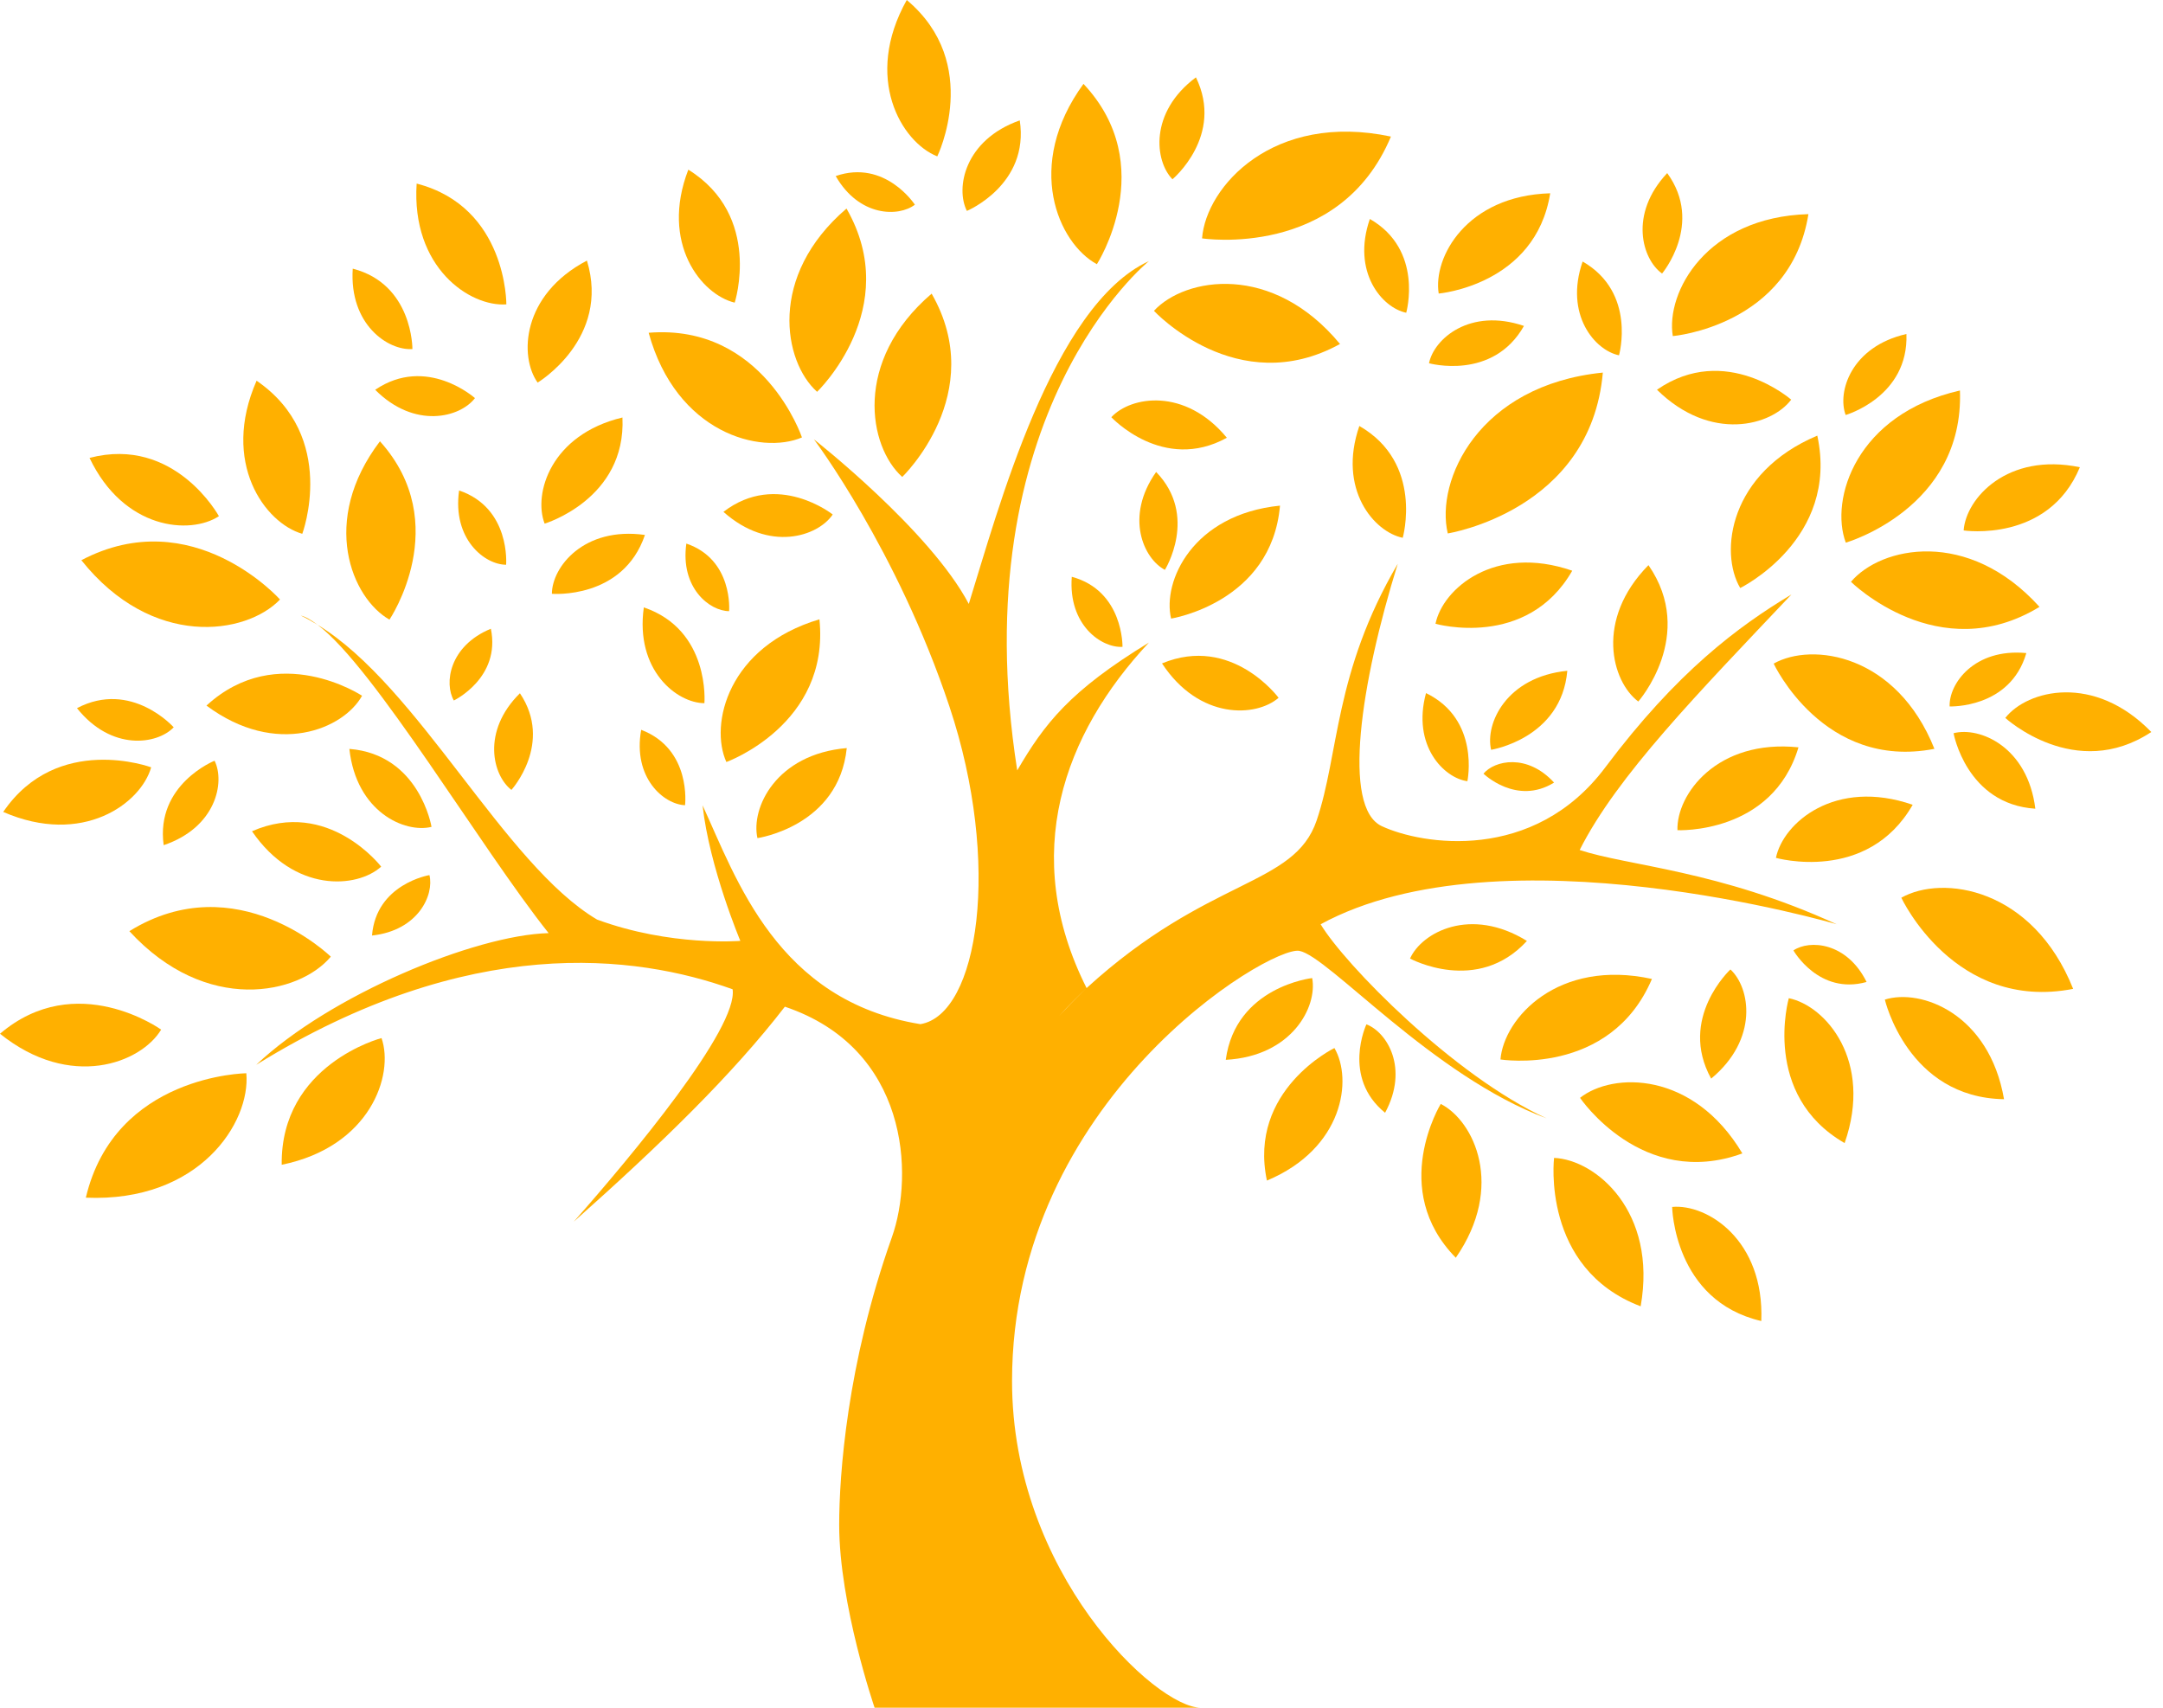 <svg width="152" height="120" viewBox="0 0 152 120" fill="none" xmlns="http://www.w3.org/2000/svg">
<path d="M92.807 64.945C105.516 58.03 129.065 64.945 129.065 64.945C120.779 61.144 114.373 60.848 111.008 59.728C113.638 54.511 119.347 48.69 125.888 41.774C122.149 44.018 117.85 47.201 112.804 53.928C107.757 60.656 99.906 59.361 97.102 58.053C94.298 56.745 95.608 48.029 98.223 39.618C93.737 47.282 94.112 52.982 92.523 57.656C90.936 62.328 84.955 61.581 76.358 69.43C75.679 70.075 75.047 70.737 74.418 71.4C75.047 70.715 75.692 70.051 76.358 69.43C71.636 60.04 74.751 51.55 80.737 45.154C75.159 48.557 73.388 50.87 71.484 54.135C67.538 28.962 80.737 18.348 80.737 18.348C73.934 21.476 70.122 35.906 68.08 42.438C65.36 37.267 57.197 30.872 57.197 30.872C57.197 30.872 63.047 38.627 66.721 49.651C70.396 60.672 68.763 71.287 64.68 71.966C54.612 70.333 51.754 61.761 49.372 56.589C49.848 60.944 52.026 66.114 52.026 66.114C52.026 66.114 47.126 66.523 41.955 64.616C35.423 60.747 29.411 48.208 22.311 43.9C26.315 46.901 33.759 59.549 38.553 65.569C33.382 65.704 23.176 69.925 18.006 74.822C32.975 65.569 44.678 67.068 51.482 69.515C51.889 72.238 44.406 81.216 40.322 85.844C46.445 80.4 51.482 75.501 55.155 70.739C63.838 73.665 64.245 82.523 62.675 86.94C59.504 95.863 58.972 103.711 58.972 107.144C58.972 112.75 61.461 120 61.461 120H76.916H84.39C81.212 120 71.119 110.508 71.119 97.051C71.119 77.239 89.249 66.441 91.304 66.815C93.362 67.19 100.649 75.597 108.688 78.588C102.149 75.601 94.488 67.75 92.805 64.947L92.807 64.945Z" fill="#FFB000"/>
<path d="M22.313 43.903C21.883 43.578 21.48 43.334 21.137 43.254C21.531 43.438 21.923 43.665 22.313 43.903Z" fill="#FFB000"/>
<path d="M6.032 84.159C14.021 84.5 17.623 78.862 17.31 75.415C17.31 75.418 8.07 75.515 6.032 84.159Z" fill="#FFB000"/>
<path d="M23.246 67.224C23.246 67.224 16.642 60.761 9.09 65.431C14.497 71.322 21.03 69.882 23.246 67.224Z" fill="#FFB000"/>
<path d="M11.325 72.351C11.325 72.351 5.366 68.068 0 72.64C4.95 76.617 9.906 74.704 11.325 72.351Z" fill="#FFB000"/>
<path d="M30.178 61.492C30.178 61.492 26.434 62.105 26.142 65.739C29.405 65.384 30.518 62.871 30.178 61.492Z" fill="#FFB000"/>
<path d="M24.551 52.624C25.034 57.056 28.448 58.566 30.324 58.103C30.324 58.103 29.488 53.017 24.551 52.624Z" fill="#FFB000"/>
<path d="M17.709 58.411C20.69 62.761 25.09 62.43 26.786 60.898C26.786 60.897 23.075 56.062 17.709 58.411Z" fill="#FFB000"/>
<path d="M14.509 49.581C19.433 53.247 24.154 51.218 25.443 48.89C25.444 48.89 19.53 44.972 14.509 49.581Z" fill="#FFB000"/>
<path d="M11.502 59.389C15.182 58.147 15.826 54.966 15.079 53.455C15.079 53.453 10.916 55.121 11.502 59.389Z" fill="#FFB000"/>
<path d="M12.207 51.107C12.207 51.107 9.224 47.757 5.41 49.762C7.83 52.799 11.042 52.324 12.207 51.107Z" fill="#FFB000"/>
<path d="M15.384 36.272C15.384 36.272 12.291 30.605 6.292 32.176C8.694 37.221 13.355 37.599 15.384 36.272Z" fill="#FFB000"/>
<path d="M21.242 37.51C21.242 37.51 23.787 30.701 18.031 26.752C15.506 32.511 18.619 36.758 21.242 37.51Z" fill="#FFB000"/>
<path d="M27.369 43.541C27.369 43.541 31.92 36.809 26.7 31.009C22.448 36.606 24.718 42.036 27.369 43.541Z" fill="#FFB000"/>
<path d="M31.893 49.222C31.893 49.222 35.207 47.635 34.494 44.181C31.558 45.393 31.203 48.028 31.893 49.222Z" fill="#FFB000"/>
<path d="M35.939 55.506C35.939 55.506 38.9 52.231 36.536 48.714C33.82 51.399 34.625 54.492 35.939 55.506Z" fill="#FFB000"/>
<path d="M45.057 51.283C44.454 54.665 46.649 56.523 48.14 56.582C48.141 56.582 48.618 52.642 45.057 51.283Z" fill="#FFB000"/>
<path d="M59.504 52.566C54.528 52.995 52.752 56.78 53.227 58.894C53.227 58.894 58.943 58.076 59.504 52.566Z" fill="#FFB000"/>
<path d="M57.584 43.518C51.154 45.434 49.846 50.895 51.044 53.546C51.044 53.547 58.34 50.917 57.584 43.518V43.518Z" fill="#FFB000"/>
<path d="M45.243 42.681C44.623 47.098 47.564 49.403 49.501 49.412C49.501 49.412 49.928 44.272 45.243 42.681V42.681Z" fill="#FFB000"/>
<path d="M32.262 34.464C31.779 37.891 34.061 39.68 35.566 39.685C35.566 39.686 35.899 35.699 32.262 34.464Z" fill="#FFB000"/>
<path d="M38.783 41.726C38.783 41.726 43.776 42.143 45.322 37.59C41.029 36.986 38.788 39.846 38.783 41.726Z" fill="#FFB000"/>
<path d="M38.273 36.795C38.273 36.795 44.011 35.077 43.741 29.337C38.704 30.54 37.46 34.697 38.273 36.795Z" fill="#FFB000"/>
<path d="M41.245 18.311C36.659 20.718 36.475 25.054 37.781 26.885C37.779 26.885 42.918 23.809 41.245 18.311Z" fill="#FFB000"/>
<path d="M35.583 21.389C35.583 21.389 35.641 14.541 29.279 12.9C28.895 18.808 33.017 21.569 35.583 21.389V21.389Z" fill="#FFB000"/>
<path d="M28.982 24.528C28.982 24.528 29.019 19.969 24.788 18.878C24.532 22.811 27.275 24.648 28.982 24.528Z" fill="#FFB000"/>
<path d="M33.377 27.975C33.377 27.975 29.981 24.935 26.365 27.39C29.148 30.181 32.339 29.335 33.377 27.975Z" fill="#FFB000"/>
<path d="M48.231 38.196C47.794 41.313 49.868 42.939 51.236 42.946C51.239 42.946 51.54 39.317 48.231 38.196Z" fill="#FFB000"/>
<path d="M50.838 35.968C54.051 38.829 57.474 37.701 58.518 36.153C58.518 36.152 54.622 33.057 50.838 35.968Z" fill="#FFB000"/>
<path d="M56.356 30.738C56.356 30.738 53.663 22.728 45.583 23.383C47.52 30.428 53.439 31.98 56.356 30.738Z" fill="#FFB000"/>
<path d="M63.403 33.515C63.403 33.515 69.503 27.665 65.468 20.634C59.92 25.385 61.039 31.402 63.403 33.515V33.515Z" fill="#FFB000"/>
<path d="M57.42 27.532C57.42 27.532 63.521 21.684 59.486 14.654C53.938 19.405 55.056 25.422 57.42 27.532Z" fill="#FFB000"/>
<path d="M65.865 10.989C65.865 10.989 69.052 4.472 63.721 0C60.658 5.468 63.337 9.986 65.865 10.989Z" fill="#FFB000"/>
<path d="M77.081 18.565C77.081 18.565 81.547 11.648 76.139 5.894C71.953 11.644 74.367 17.096 77.081 18.565Z" fill="#FFB000"/>
<path d="M97.744 9.597C89.487 7.846 84.751 13.1 84.472 16.75C84.472 16.75 94.128 18.24 97.744 9.597Z" fill="#FFB000"/>
<path d="M84.041 5.435C80.743 7.896 81.143 11.322 82.392 12.597C82.393 12.598 86.044 9.542 84.041 5.435Z" fill="#FFB000"/>
<path d="M94.166 24.172C89.424 18.439 83.281 19.472 81.09 21.841C81.09 21.841 86.938 28.155 94.166 24.172Z" fill="#FFB000"/>
<path d="M86.215 30.761C83.272 27.201 79.457 27.843 78.096 29.316C78.096 29.316 81.729 33.236 86.215 30.761Z" fill="#FFB000"/>
<path d="M82.297 43.467C82.297 43.467 89.353 42.357 89.949 35.53C83.803 36.149 81.673 40.861 82.297 43.467Z" fill="#FFB000"/>
<path d="M101.739 37.484C101.739 37.484 111.787 35.901 112.636 26.181C103.887 27.063 100.854 33.776 101.739 37.484Z" fill="#FFB000"/>
<path d="M122.29 41.319C122.29 41.319 129.274 37.901 127.707 30.611C121.513 33.223 120.807 38.809 122.29 41.319Z" fill="#FFB000"/>
<path d="M115.128 49.296C115.128 49.296 119.241 44.622 115.842 39.712C112.064 43.55 113.259 47.895 115.128 49.296Z" fill="#FFB000"/>
<path d="M133.97 23.47C130.084 24.354 129.094 27.541 129.7 29.162C129.699 29.16 134.132 27.889 133.97 23.47Z" fill="#FFB000"/>
<path d="M137.731 27.439C130.431 29.1 128.569 35.087 129.709 38.131C129.706 38.132 138.032 35.742 137.731 27.439V27.439Z" fill="#FFB000"/>
<path d="M130.072 40.883C130.072 40.883 136.23 46.972 143.322 42.644C138.3 37.09 132.17 38.398 130.072 40.883Z" fill="#FFB000"/>
<path d="M124.641 46.631C124.641 46.631 128.136 54.141 135.937 52.62C133.281 45.97 127.349 45.101 124.641 46.631Z" fill="#FFB000"/>
<path d="M133.611 63.082C133.611 63.082 137.347 71.111 145.686 69.487C142.848 62.377 136.507 61.444 133.611 63.082Z" fill="#FFB000"/>
<path d="M132.454 70.241C132.454 70.241 134.046 77.129 140.829 77.24C139.785 71.217 134.984 69.442 132.454 70.241Z" fill="#FFB000"/>
<path d="M125.705 70.142C125.705 70.142 123.753 76.934 129.627 80.324C131.64 74.554 128.307 70.673 125.705 70.142V70.142Z" fill="#FFB000"/>
<path d="M126.029 66.785C126.029 66.785 127.818 69.942 131.171 69.002C129.776 66.193 127.157 66.022 126.029 66.785Z" fill="#FFB000"/>
<path d="M121.601 68.122C121.601 68.122 117.903 71.556 120.248 75.794C123.605 73.007 122.995 69.406 121.601 68.122Z" fill="#FFB000"/>
<path d="M122.441 81.049C118.983 75.252 113.335 75.325 111.034 77.144C111.034 77.144 115.403 83.62 122.441 81.049V81.049Z" fill="#FFB000"/>
<path d="M116.086 68.789C109.493 67.353 105.683 71.524 105.442 74.447C105.442 74.447 113.155 75.686 116.086 68.789Z" fill="#FFB000"/>
<path d="M99.087 67.356C99.087 67.356 103.813 69.929 107.301 66.118C103.344 63.674 99.914 65.51 99.087 67.356Z" fill="#FFB000"/>
<path d="M117.507 84.81C117.507 84.81 117.612 91.4 123.771 92.827C123.998 87.132 119.97 84.582 117.507 84.81Z" fill="#FFB000"/>
<path d="M109.209 81.364C109.209 81.364 108.276 89.13 115.294 91.793C116.472 85.136 112.145 81.489 109.209 81.364Z" fill="#FFB000"/>
<path d="M101.245 77.571C101.245 77.571 97.568 83.57 102.303 88.38C105.764 83.38 103.597 78.775 101.245 77.571V77.571Z" fill="#FFB000"/>
<path d="M89.03 82.957C94.425 80.696 95.058 75.84 93.773 73.645C93.773 73.645 87.682 76.602 89.03 82.957Z" fill="#FFB000"/>
<path d="M92.21 68.728C92.21 68.728 86.826 69.324 86.138 74.473C90.813 74.217 92.591 70.723 92.21 68.728Z" fill="#FFB000"/>
<path d="M96.022 71.979C96.022 71.979 94.272 75.702 97.334 78.194C99.023 75.063 97.468 72.524 96.022 71.979Z" fill="#FFB000"/>
<path d="M146.157 32.832C141.059 31.774 138.15 35.021 137.99 37.274C137.991 37.274 143.945 38.171 146.157 32.832Z" fill="#FFB000"/>
<path d="M100.877 43.832C100.877 43.832 107.3 45.66 110.486 40.103C105.031 38.215 101.375 41.376 100.877 43.832Z" fill="#FFB000"/>
<path d="M104.785 52.688C104.785 52.688 109.722 51.909 110.139 47.135C105.838 47.568 104.35 50.864 104.785 52.688Z" fill="#FFB000"/>
<path d="M103.118 54.894C103.118 54.894 104.034 50.558 100.21 48.703C99.209 52.397 101.472 54.675 103.118 54.894Z" fill="#FFB000"/>
<path d="M104.249 54.365C104.249 54.365 106.568 56.626 109.209 54.991C107.317 52.931 105.027 53.431 104.249 54.365Z" fill="#FFB000"/>
<path d="M134.41 56.551C128.954 54.664 125.297 57.825 124.8 60.281C124.8 60.281 131.223 62.108 134.41 56.551Z" fill="#FFB000"/>
<path d="M117.879 58.337C117.879 58.337 124.551 58.65 126.384 52.514C120.643 51.921 117.802 55.832 117.879 58.337Z" fill="#FFB000"/>
<path d="M140.918 50.447C140.918 50.447 145.834 54.968 151.178 51.437C147.155 47.298 142.467 48.477 140.918 50.447Z" fill="#FFB000"/>
<path d="M142.396 45.891C138.735 45.539 136.947 48.044 137.006 49.64C137.006 49.64 141.258 49.808 142.396 45.891Z" fill="#FFB000"/>
<path d="M143.028 56.827C142.493 52.48 139.119 51.042 137.283 51.522C137.282 51.522 138.18 56.512 143.028 56.827Z" fill="#FFB000"/>
<path d="M95.525 29.934C93.983 34.392 96.567 37.384 98.574 37.79C98.574 37.792 100.068 32.54 95.525 29.934Z" fill="#FFB000"/>
<path d="M96.263 15.387C94.969 19.127 97.136 21.635 98.82 21.976C98.818 21.976 100.071 17.573 96.263 15.387Z" fill="#FFB000"/>
<path d="M113.772 24.967C113.772 24.967 115.023 20.563 111.216 18.377C109.922 22.118 112.087 24.624 113.772 24.967Z" fill="#FFB000"/>
<path d="M125.872 28.084C125.872 28.084 121.268 24.04 116.44 27.386C120.217 31.099 124.491 29.922 125.872 28.084Z" fill="#FFB000"/>
<path d="M116.798 19.222C116.798 19.222 119.741 15.714 117.159 12.163C114.447 15.05 115.4 18.225 116.798 19.222Z" fill="#FFB000"/>
<path d="M107.093 22.903C103.293 21.606 100.761 23.817 100.421 25.525C100.423 25.525 104.897 26.775 107.093 22.903Z" fill="#FFB000"/>
<path d="M108.937 13.582C103.036 13.756 100.691 18.104 101.102 20.627C101.102 20.628 107.902 20.046 108.937 13.582Z" fill="#FFB000"/>
<path d="M117.552 23.617C117.552 23.617 125.825 22.911 127.083 15.047C119.905 15.255 117.048 20.544 117.552 23.617Z" fill="#FFB000"/>
<path d="M75.317 40.53C75.057 43.924 77.407 45.54 78.881 45.454C78.881 45.454 78.963 41.516 75.317 40.53Z" fill="#FFB000"/>
<path d="M81.861 40.043C81.861 40.043 84.228 36.247 81.245 33.164C79.015 36.326 80.372 39.267 81.861 40.043Z" fill="#FFB000"/>
<path d="M89.85 49.033C89.85 49.033 86.563 44.58 81.658 46.617C84.284 50.614 88.284 50.394 89.85 49.033Z" fill="#FFB000"/>
<path d="M71.662 8.459C67.772 9.83 67.135 13.228 67.946 14.821C67.945 14.821 72.352 12.986 71.662 8.459Z" fill="#FFB000"/>
<path d="M64.291 14.384C64.291 14.384 62.205 11.171 58.727 12.371C60.375 15.247 63.15 15.257 64.291 14.384Z" fill="#FFB000"/>
<path d="M51.63 21.267C51.63 21.267 53.595 15.165 48.37 11.922C46.376 17.095 49.289 20.708 51.63 21.267Z" fill="#FFB000"/>
<path d="M19.677 42.127C19.677 42.127 13.548 35.246 5.717 39.365C10.686 45.602 17.285 44.626 19.677 42.127Z" fill="#FFB000"/>
<path d="M10.623 53.919C10.623 53.919 4.029 51.474 0.226 57.054C5.806 59.481 9.903 56.46 10.623 53.919Z" fill="#FFB000"/>
<path d="M19.796 81.848C26.017 80.578 27.712 75.539 26.811 72.944C26.808 72.943 19.705 74.793 19.796 81.848Z" fill="#FFB000"/>
</svg>
